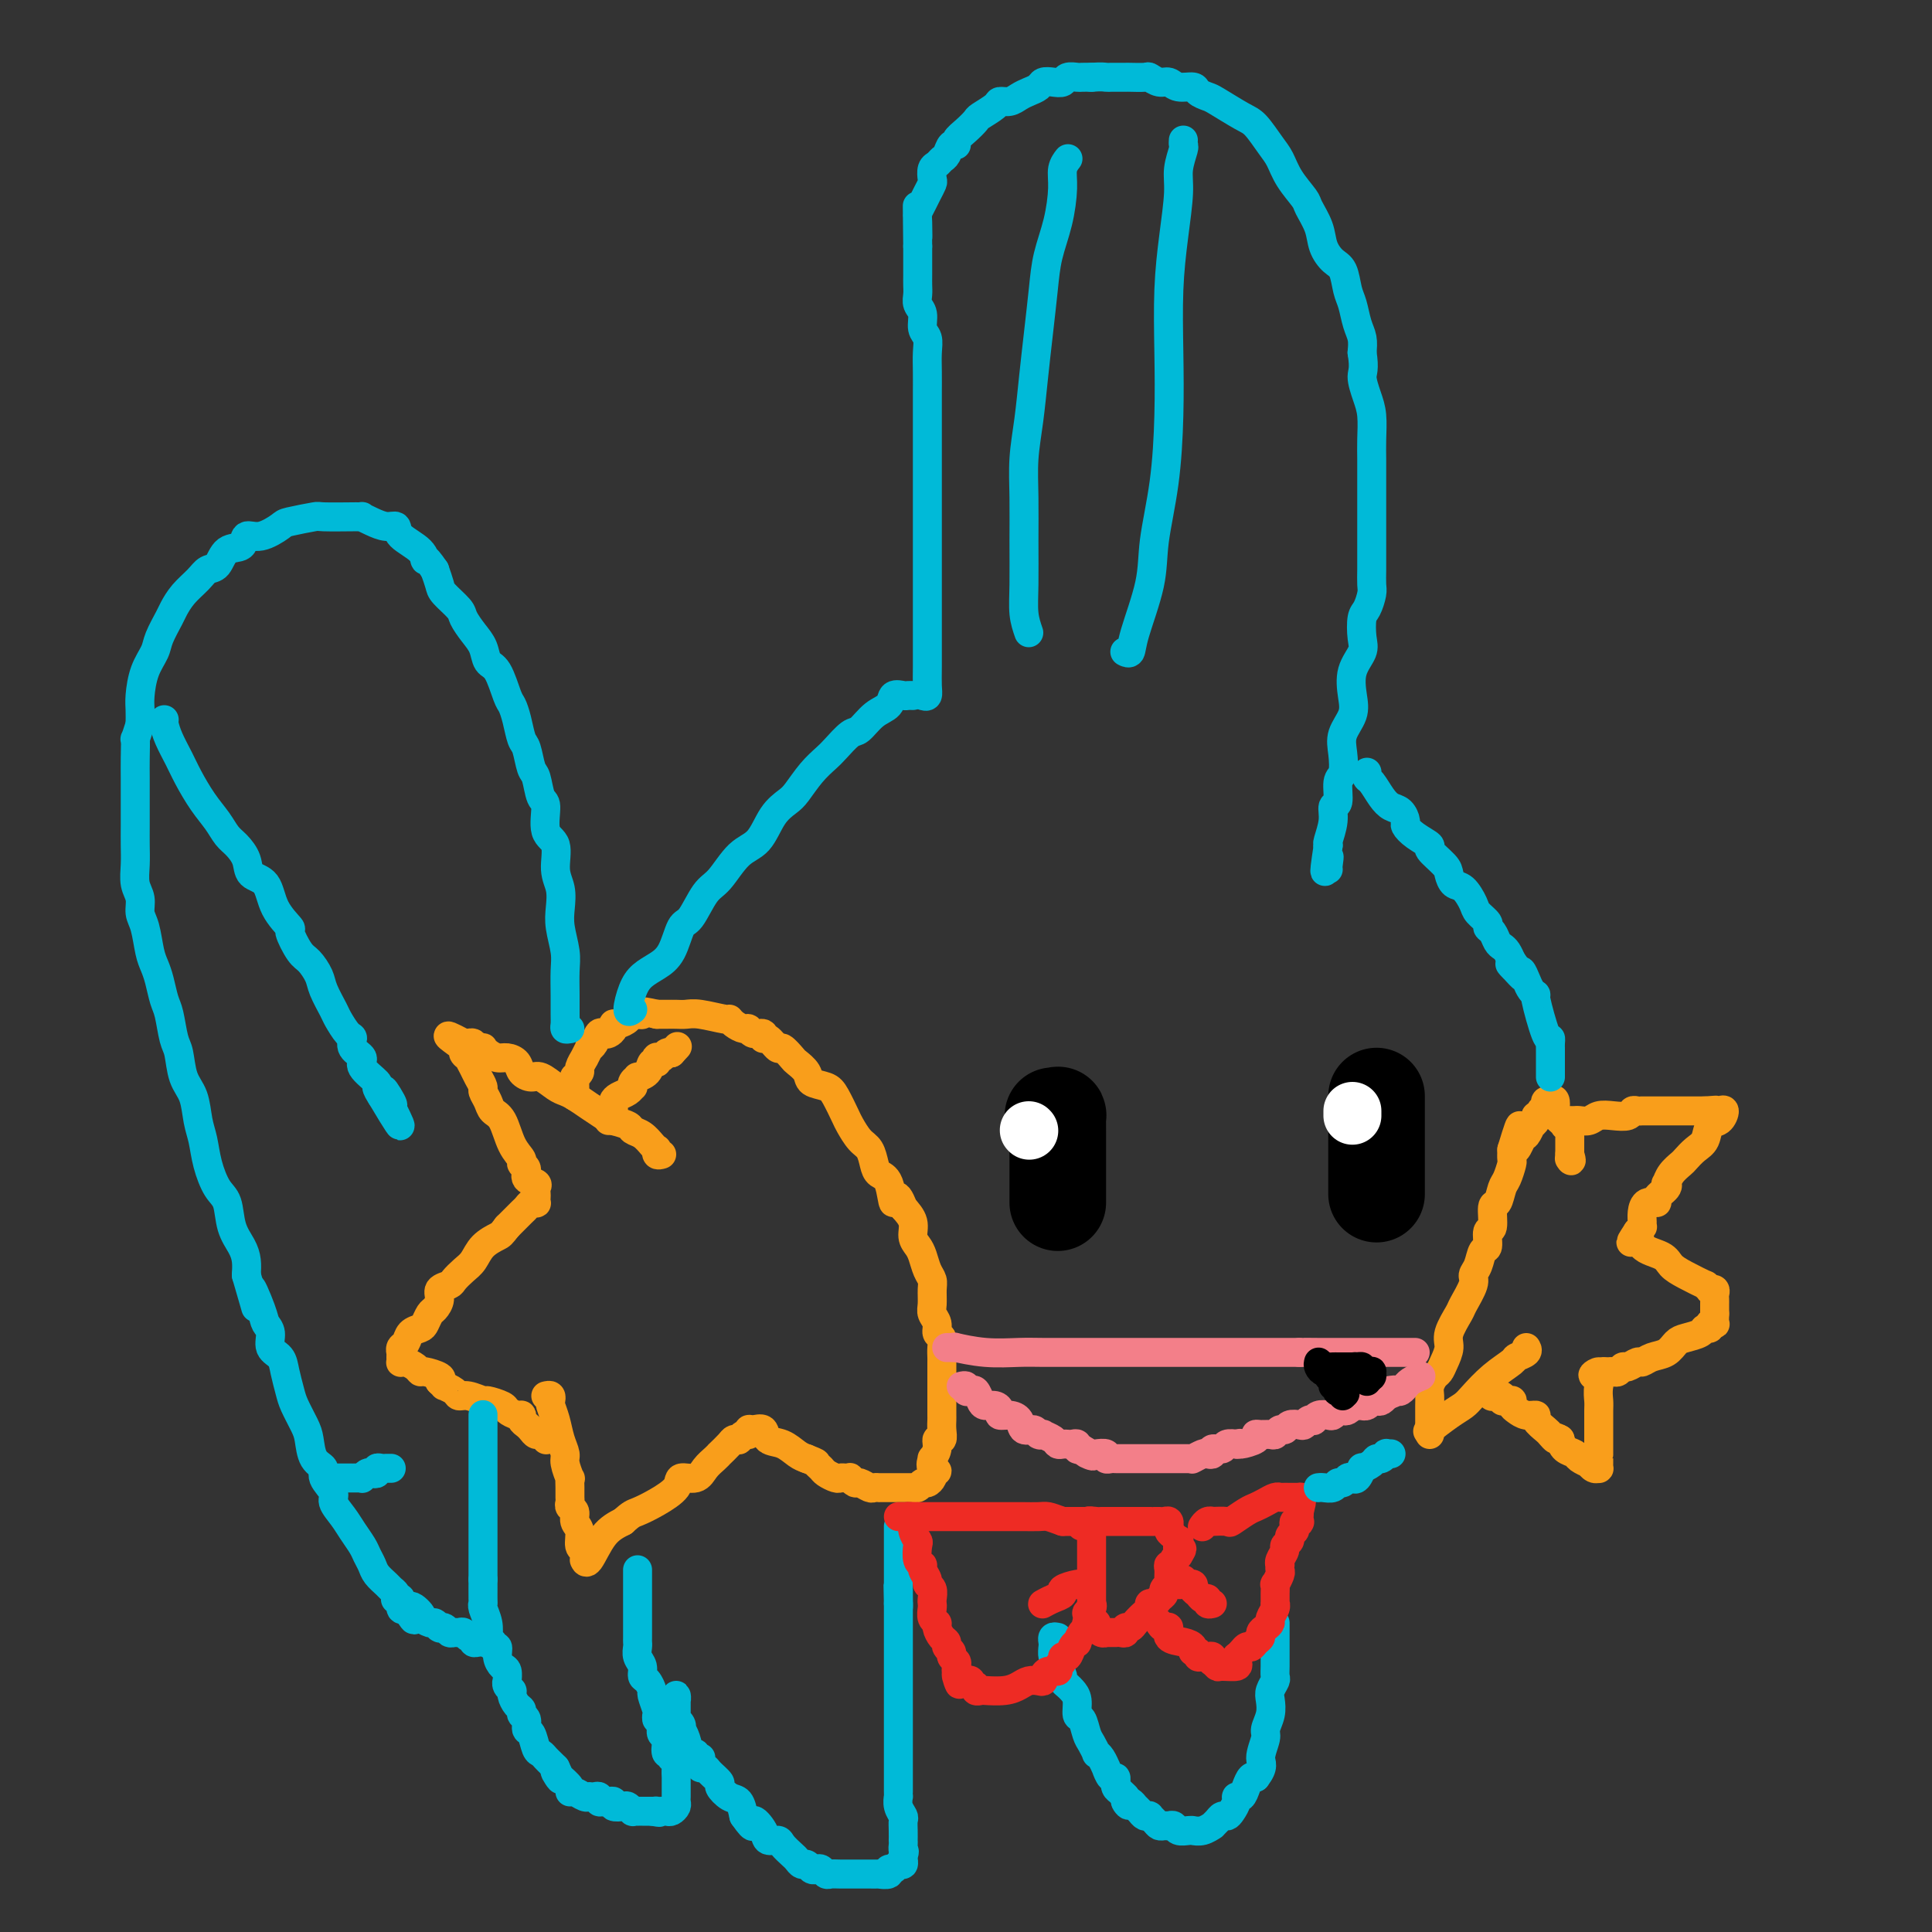 <svg viewBox='0 0 400 400' version='1.1' xmlns='http://www.w3.org/2000/svg' xmlns:xlink='http://www.w3.org/1999/xlink'><rect x="0" y="0" width="400" height="400" fill="#333333" stroke="none"/><g fill='none' stroke='#F99E1B' stroke-width='6' stroke-linecap='round' stroke-linejoin='round'><path d='M137,239c-0.418,0.117 -0.836,0.235 -1,0c-0.164,-0.235 -0.076,-0.822 0,-1c0.076,-0.178 0.138,0.055 0,0c-0.138,-0.055 -0.478,-0.396 -1,-1c-0.522,-0.604 -1.227,-1.470 -2,-2c-0.773,-0.530 -1.613,-0.722 -2,-1c-0.387,-0.278 -0.320,-0.641 -1,-1c-0.680,-0.359 -2.108,-0.712 -3,-1c-0.892,-0.288 -1.249,-0.510 -2,-1c-0.751,-0.490 -1.896,-1.249 -3,-2c-1.104,-0.751 -2.168,-1.493 -3,-2c-0.832,-0.507 -1.431,-0.779 -2,-1c-0.569,-0.221 -1.107,-0.391 -2,-1c-0.893,-0.609 -2.140,-1.656 -3,-2c-0.860,-0.344 -1.332,0.014 -2,0c-0.668,-0.014 -1.530,-0.399 -2,-1c-0.470,-0.601 -0.547,-1.419 -1,-2c-0.453,-0.581 -1.284,-0.927 -2,-1c-0.716,-0.073 -1.319,0.125 -2,0c-0.681,-0.125 -1.439,-0.573 -2,-1c-0.561,-0.427 -0.924,-0.832 -1,-1c-0.076,-0.168 0.134,-0.097 0,0c-0.134,0.097 -0.613,0.222 -1,0c-0.387,-0.222 -0.681,-0.791 -1,-1c-0.319,-0.209 -0.663,-0.060 -1,0c-0.337,0.060 -0.669,0.030 -1,0'/><path d='M96,216c-6.326,-3.374 -1.639,-0.310 0,1c1.639,1.310 0.232,0.864 0,1c-0.232,0.136 0.712,0.852 1,1c0.288,0.148 -0.081,-0.274 0,0c0.081,0.274 0.613,1.242 1,2c0.387,0.758 0.628,1.306 1,2c0.372,0.694 0.876,1.534 1,2c0.124,0.466 -0.133,0.558 0,1c0.133,0.442 0.656,1.235 1,2c0.344,0.765 0.508,1.500 1,2c0.492,0.500 1.313,0.763 2,2c0.687,1.237 1.240,3.449 2,5c0.760,1.551 1.728,2.443 2,3c0.272,0.557 -0.151,0.779 0,1c0.151,0.221 0.878,0.440 1,1c0.122,0.560 -0.359,1.459 0,2c0.359,0.541 1.560,0.723 2,1c0.440,0.277 0.119,0.649 0,1c-0.119,0.351 -0.035,0.682 0,1c0.035,0.318 0.020,0.624 0,1c-0.020,0.376 -0.046,0.821 0,1c0.046,0.179 0.163,0.093 0,0c-0.163,-0.093 -0.607,-0.193 -1,0c-0.393,0.193 -0.734,0.681 -1,1c-0.266,0.319 -0.456,0.471 -1,1c-0.544,0.529 -1.441,1.437 -2,2c-0.559,0.563 -0.779,0.782 -1,1'/><path d='M105,254c-1.225,1.611 -1.288,1.640 -2,2c-0.712,0.360 -2.073,1.052 -3,2c-0.927,0.948 -1.419,2.151 -2,3c-0.581,0.849 -1.251,1.343 -2,2c-0.749,0.657 -1.577,1.475 -2,2c-0.423,0.525 -0.442,0.755 -1,1c-0.558,0.245 -1.655,0.503 -2,1c-0.345,0.497 0.063,1.233 0,2c-0.063,0.767 -0.598,1.567 -1,2c-0.402,0.433 -0.671,0.501 -1,1c-0.329,0.499 -0.719,1.429 -1,2c-0.281,0.571 -0.454,0.784 -1,1c-0.546,0.216 -1.467,0.435 -2,1c-0.533,0.565 -0.679,1.475 -1,2c-0.321,0.525 -0.818,0.666 -1,1c-0.182,0.334 -0.049,0.860 0,1c0.049,0.140 0.015,-0.107 0,0c-0.015,0.107 -0.012,0.567 0,1c0.012,0.433 0.031,0.838 0,1c-0.031,0.162 -0.113,0.081 0,0c0.113,-0.081 0.420,-0.162 1,0c0.580,0.162 1.435,0.568 2,1c0.565,0.432 0.842,0.889 1,1c0.158,0.111 0.196,-0.124 1,0c0.804,0.124 2.372,0.607 3,1c0.628,0.393 0.314,0.697 0,1'/><path d='M91,286c1.354,1.266 0.738,0.932 1,1c0.262,0.068 1.402,0.539 2,1c0.598,0.461 0.654,0.911 1,1c0.346,0.089 0.981,-0.184 2,0c1.019,0.184 2.423,0.824 3,1c0.577,0.176 0.327,-0.111 1,0c0.673,0.111 2.271,0.621 3,1c0.729,0.379 0.591,0.626 1,1c0.409,0.374 1.366,0.873 2,1c0.634,0.127 0.943,-0.120 1,0c0.057,0.120 -0.140,0.605 0,1c0.140,0.395 0.616,0.698 1,1c0.384,0.302 0.677,0.603 1,1c0.323,0.397 0.675,0.891 1,1c0.325,0.109 0.623,-0.167 1,0c0.377,0.167 0.832,0.776 1,1c0.168,0.224 0.048,0.064 0,0c-0.048,-0.064 -0.024,-0.032 0,0'/><path d='M113,289c0.416,-0.100 0.832,-0.200 1,0c0.168,0.200 0.087,0.701 0,1c-0.087,0.299 -0.182,0.396 0,1c0.182,0.604 0.641,1.715 1,3c0.359,1.285 0.618,2.745 1,4c0.382,1.255 0.887,2.303 1,3c0.113,0.697 -0.166,1.041 0,2c0.166,0.959 0.777,2.533 1,3c0.223,0.467 0.059,-0.173 0,0c-0.059,0.173 -0.012,1.159 0,2c0.012,0.841 -0.012,1.538 0,2c0.012,0.462 0.060,0.689 0,1c-0.060,0.311 -0.227,0.707 0,1c0.227,0.293 0.849,0.484 1,1c0.151,0.516 -0.170,1.356 0,2c0.170,0.644 0.830,1.091 1,2c0.170,0.909 -0.151,2.281 0,3c0.151,0.719 0.774,0.785 1,1c0.226,0.215 0.055,0.577 0,1c-0.055,0.423 0.007,0.906 0,1c-0.007,0.094 -0.084,-0.202 0,0c0.084,0.202 0.330,0.900 1,0c0.670,-0.900 1.763,-3.400 3,-5c1.237,-1.600 2.619,-2.300 4,-3'/><path d='M129,315c1.738,-1.609 2.083,-1.631 3,-2c0.917,-0.369 2.405,-1.086 4,-2c1.595,-0.914 3.295,-2.027 4,-3c0.705,-0.973 0.414,-1.806 1,-2c0.586,-0.194 2.050,0.251 3,0c0.950,-0.251 1.386,-1.198 2,-2c0.614,-0.802 1.407,-1.458 2,-2c0.593,-0.542 0.986,-0.969 1,-1c0.014,-0.031 -0.351,0.332 0,0c0.351,-0.332 1.417,-1.361 2,-2c0.583,-0.639 0.682,-0.888 1,-1c0.318,-0.112 0.855,-0.086 1,0c0.145,0.086 -0.103,0.234 0,0c0.103,-0.234 0.557,-0.849 1,-1c0.443,-0.151 0.877,0.163 1,0c0.123,-0.163 -0.063,-0.802 0,-1c0.063,-0.198 0.377,0.045 1,0c0.623,-0.045 1.557,-0.377 2,0c0.443,0.377 0.397,1.462 1,2c0.603,0.538 1.855,0.530 3,1c1.145,0.470 2.184,1.420 3,2c0.816,0.580 1.408,0.790 2,1'/><path d='M167,302c2.412,0.951 1.942,0.829 2,1c0.058,0.171 0.645,0.634 1,1c0.355,0.366 0.477,0.634 1,1c0.523,0.366 1.446,0.829 2,1c0.554,0.171 0.740,0.050 1,0c0.260,-0.050 0.593,-0.028 1,0c0.407,0.028 0.886,0.064 1,0c0.114,-0.064 -0.139,-0.227 0,0c0.139,0.227 0.668,0.846 1,1c0.332,0.154 0.466,-0.155 1,0c0.534,0.155 1.466,0.774 2,1c0.534,0.226 0.668,0.061 1,0c0.332,-0.061 0.863,-0.016 1,0c0.137,0.016 -0.118,0.004 0,0c0.118,-0.004 0.609,-0.001 1,0c0.391,0.001 0.682,0.000 1,0c0.318,-0.000 0.664,-0.000 1,0c0.336,0.000 0.664,-0.000 1,0c0.336,0.000 0.682,0.001 1,0c0.318,-0.001 0.610,-0.004 1,0c0.390,0.004 0.878,0.016 1,0c0.122,-0.016 -0.121,-0.060 0,0c0.121,0.060 0.607,0.223 1,0c0.393,-0.223 0.693,-0.833 1,-1c0.307,-0.167 0.621,0.109 1,0c0.379,-0.109 0.823,-0.603 1,-1c0.177,-0.397 0.089,-0.699 0,-1'/><path d='M193,305c2.006,-0.563 0.523,-0.470 0,-1c-0.523,-0.530 -0.084,-1.681 0,-2c0.084,-0.319 -0.188,0.196 0,0c0.188,-0.196 0.835,-1.103 1,-2c0.165,-0.897 -0.152,-1.783 0,-2c0.152,-0.217 0.773,0.237 1,0c0.227,-0.237 0.061,-1.163 0,-2c-0.061,-0.837 -0.016,-1.584 0,-2c0.016,-0.416 0.004,-0.499 0,-1c-0.004,-0.501 -0.001,-1.418 0,-2c0.001,-0.582 0.000,-0.828 0,-1c-0.000,-0.172 -0.000,-0.269 0,-1c0.000,-0.731 -0.000,-2.096 0,-3c0.000,-0.904 0.001,-1.345 0,-2c-0.001,-0.655 -0.004,-1.523 0,-2c0.004,-0.477 0.016,-0.565 0,-1c-0.016,-0.435 -0.061,-1.219 0,-2c0.061,-0.781 0.227,-1.559 0,-2c-0.227,-0.441 -0.846,-0.544 -1,-1c-0.154,-0.456 0.156,-1.263 0,-2c-0.156,-0.737 -0.777,-1.404 -1,-2c-0.223,-0.596 -0.049,-1.122 0,-2c0.049,-0.878 -0.028,-2.108 0,-3c0.028,-0.892 0.161,-1.445 0,-2c-0.161,-0.555 -0.616,-1.110 -1,-2c-0.384,-0.890 -0.697,-2.114 -1,-3c-0.303,-0.886 -0.597,-1.433 -1,-2c-0.403,-0.567 -0.916,-1.153 -1,-2c-0.084,-0.847 0.262,-1.956 0,-3c-0.262,-1.044 -1.131,-2.022 -2,-3'/><path d='M187,250c-1.659,-4.497 -1.806,-1.239 -2,-1c-0.194,0.239 -0.436,-2.539 -1,-4c-0.564,-1.461 -1.450,-1.603 -2,-2c-0.550,-0.397 -0.762,-1.049 -1,-2c-0.238,-0.951 -0.501,-2.201 -1,-3c-0.499,-0.799 -1.235,-1.145 -2,-2c-0.765,-0.855 -1.561,-2.217 -2,-3c-0.439,-0.783 -0.522,-0.986 -1,-2c-0.478,-1.014 -1.350,-2.839 -2,-4c-0.650,-1.161 -1.076,-1.658 -2,-2c-0.924,-0.342 -2.346,-0.531 -3,-1c-0.654,-0.469 -0.542,-1.220 -1,-2c-0.458,-0.780 -1.488,-1.590 -2,-2c-0.512,-0.410 -0.506,-0.420 -1,-1c-0.494,-0.580 -1.490,-1.729 -2,-2c-0.510,-0.271 -0.536,0.335 -1,0c-0.464,-0.335 -1.367,-1.610 -2,-2c-0.633,-0.390 -0.995,0.107 -1,0c-0.005,-0.107 0.346,-0.816 0,-1c-0.346,-0.184 -1.389,0.157 -2,0c-0.611,-0.157 -0.790,-0.812 -1,-1c-0.210,-0.188 -0.451,0.089 -1,0c-0.549,-0.089 -1.407,-0.546 -2,-1c-0.593,-0.454 -0.921,-0.906 -1,-1c-0.079,-0.094 0.092,0.171 -1,0c-1.092,-0.171 -3.447,-0.778 -5,-1c-1.553,-0.222 -2.303,-0.060 -3,0c-0.697,0.060 -1.342,0.016 -2,0c-0.658,-0.016 -1.331,-0.005 -2,0c-0.669,0.005 -1.335,0.002 -2,0'/><path d='M136,210c-4.589,-1.071 -3.062,-0.249 -3,0c0.062,0.249 -1.342,-0.074 -2,0c-0.658,0.074 -0.572,0.545 -1,1c-0.428,0.455 -1.372,0.893 -2,1c-0.628,0.107 -0.942,-0.117 -1,0c-0.058,0.117 0.139,0.574 0,1c-0.139,0.426 -0.616,0.823 -1,1c-0.384,0.177 -0.676,0.136 -1,0c-0.324,-0.136 -0.679,-0.368 -1,0c-0.321,0.368 -0.607,1.337 -1,2c-0.393,0.663 -0.894,1.022 -1,1c-0.106,-0.022 0.183,-0.424 0,0c-0.183,0.424 -0.837,1.673 -1,2c-0.163,0.327 0.167,-0.267 0,0c-0.167,0.267 -0.829,1.395 -1,2c-0.171,0.605 0.150,0.688 0,1c-0.150,0.312 -0.772,0.853 -1,1c-0.228,0.147 -0.061,-0.102 0,0c0.061,0.102 0.016,0.553 0,1c-0.016,0.447 -0.004,0.890 0,1c0.004,0.110 0.001,-0.114 0,0c-0.001,0.114 -0.000,0.567 0,1c0.000,0.433 0.000,0.847 0,1c-0.000,0.153 -0.000,0.044 0,0c0.000,-0.044 0.000,-0.022 0,0'/><path d='M126,232c0.423,-0.024 0.845,-0.048 1,0c0.155,0.048 0.041,0.168 0,0c-0.041,-0.168 -0.009,-0.622 0,-1c0.009,-0.378 -0.005,-0.678 0,-1c0.005,-0.322 0.029,-0.665 0,-1c-0.029,-0.335 -0.113,-0.664 0,-1c0.113,-0.336 0.421,-0.681 1,-1c0.579,-0.319 1.427,-0.611 2,-1c0.573,-0.389 0.870,-0.874 1,-1c0.130,-0.126 0.094,0.108 0,0c-0.094,-0.108 -0.247,-0.559 0,-1c0.247,-0.441 0.893,-0.874 1,-1c0.107,-0.126 -0.325,0.053 0,0c0.325,-0.053 1.407,-0.340 2,-1c0.593,-0.660 0.698,-1.692 1,-2c0.302,-0.308 0.802,0.110 1,0c0.198,-0.110 0.095,-0.748 0,-1c-0.095,-0.252 -0.180,-0.119 0,0c0.180,0.119 0.625,0.224 1,0c0.375,-0.224 0.678,-0.778 1,-1c0.322,-0.222 0.661,-0.111 1,0'/><path d='M139,218c2.167,-2.333 1.083,-1.167 0,0'/><path d='M296,297c0.000,-0.357 0.000,-0.715 0,-1c-0.000,-0.285 -0.001,-0.499 0,-1c0.001,-0.501 0.003,-1.290 0,-2c-0.003,-0.710 -0.012,-1.341 0,-2c0.012,-0.659 0.044,-1.344 0,-2c-0.044,-0.656 -0.165,-1.281 0,-2c0.165,-0.719 0.617,-1.531 1,-2c0.383,-0.469 0.698,-0.595 1,-1c0.302,-0.405 0.590,-1.089 1,-2c0.410,-0.911 0.941,-2.047 1,-3c0.059,-0.953 -0.353,-1.722 0,-3c0.353,-1.278 1.471,-3.065 2,-4c0.529,-0.935 0.470,-1.018 1,-2c0.530,-0.982 1.649,-2.863 2,-4c0.351,-1.137 -0.065,-1.532 0,-2c0.065,-0.468 0.610,-1.011 1,-2c0.390,-0.989 0.626,-2.423 1,-3c0.374,-0.577 0.888,-0.295 1,-1c0.112,-0.705 -0.177,-2.395 0,-3c0.177,-0.605 0.821,-0.125 1,-1c0.179,-0.875 -0.106,-3.107 0,-4c0.106,-0.893 0.603,-0.448 1,-1c0.397,-0.552 0.695,-2.101 1,-3c0.305,-0.899 0.618,-1.148 1,-2c0.382,-0.852 0.834,-2.306 1,-3c0.166,-0.694 0.048,-0.627 0,-1c-0.048,-0.373 -0.024,-1.187 0,-2'/><path d='M313,238c2.807,-9.300 1.325,-3.052 1,-1c-0.325,2.052 0.505,-0.094 1,-1c0.495,-0.906 0.653,-0.572 1,-1c0.347,-0.428 0.882,-1.616 1,-2c0.118,-0.384 -0.180,0.038 0,0c0.180,-0.038 0.837,-0.535 1,-1c0.163,-0.465 -0.167,-0.899 0,-1c0.167,-0.101 0.833,0.131 1,0c0.167,-0.131 -0.165,-0.623 0,-1c0.165,-0.377 0.828,-0.637 1,-1c0.172,-0.363 -0.146,-0.828 0,-1c0.146,-0.172 0.756,-0.049 1,0c0.244,0.049 0.122,0.025 0,0'/><path d='M321,228c1.421,-1.199 0.973,0.802 1,2c0.027,1.198 0.529,1.592 1,2c0.471,0.408 0.911,0.830 1,1c0.089,0.170 -0.172,0.088 0,0c0.172,-0.088 0.778,-0.182 1,0c0.222,0.182 0.059,0.640 0,1c-0.059,0.360 -0.016,0.621 0,1c0.016,0.379 0.004,0.875 0,1c-0.004,0.125 -0.001,-0.121 0,0c0.001,0.121 0.000,0.610 0,1c-0.000,0.390 -0.000,0.683 0,1c0.000,0.317 0.000,0.659 0,1'/><path d='M325,239c0.622,1.933 0.178,1.267 0,1c-0.178,-0.267 -0.089,-0.133 0,0'/><path d='M325,232c0.359,0.008 0.717,0.016 1,0c0.283,-0.016 0.489,-0.056 1,0c0.511,0.056 1.327,0.207 2,0c0.673,-0.207 1.202,-0.774 2,-1c0.798,-0.226 1.864,-0.113 3,0c1.136,0.113 2.341,0.226 3,0c0.659,-0.226 0.772,-0.793 1,-1c0.228,-0.207 0.570,-0.056 1,0c0.430,0.056 0.946,0.015 1,0c0.054,-0.015 -0.354,-0.004 0,0c0.354,0.004 1.471,0.001 2,0c0.529,-0.001 0.470,-0.000 1,0c0.530,0.000 1.647,0.000 2,0c0.353,-0.000 -0.059,-0.000 0,0c0.059,0.000 0.590,0.000 1,0c0.410,-0.000 0.700,-0.000 1,0c0.300,0.000 0.609,0.000 1,0c0.391,-0.000 0.864,-0.000 1,0c0.136,0.000 -0.067,0.000 0,0c0.067,-0.000 0.403,-0.000 1,0c0.597,0.000 1.456,0.000 2,0c0.544,-0.000 0.772,-0.000 1,0'/><path d='M353,230c4.344,-0.309 1.205,-0.082 0,0c-1.205,0.082 -0.476,0.020 0,0c0.476,-0.020 0.700,0.002 1,0c0.300,-0.002 0.676,-0.028 1,0c0.324,0.028 0.596,0.108 1,0c0.404,-0.108 0.940,-0.405 1,0c0.060,0.405 -0.355,1.513 -1,2c-0.645,0.487 -1.520,0.353 -2,1c-0.480,0.647 -0.566,2.074 -1,3c-0.434,0.926 -1.216,1.352 -2,2c-0.784,0.648 -1.570,1.518 -2,2c-0.430,0.482 -0.505,0.576 -1,1c-0.495,0.424 -1.408,1.178 -2,2c-0.592,0.822 -0.861,1.713 -1,2c-0.139,0.287 -0.149,-0.030 0,0c0.149,0.030 0.457,0.406 0,1c-0.457,0.594 -1.677,1.405 -2,2c-0.323,0.595 0.253,0.972 0,1c-0.253,0.028 -1.335,-0.295 -2,0c-0.665,0.295 -0.913,1.206 -1,2c-0.087,0.794 -0.013,1.471 0,2c0.013,0.529 -0.035,0.912 0,1c0.035,0.088 0.153,-0.118 0,0c-0.153,0.118 -0.576,0.559 -1,1'/><path d='M339,255c-2.632,3.998 -0.712,1.493 0,1c0.712,-0.493 0.217,1.024 1,2c0.783,0.976 2.846,1.409 4,2c1.154,0.591 1.399,1.339 2,2c0.601,0.661 1.557,1.235 3,2c1.443,0.765 3.371,1.721 4,2c0.629,0.279 -0.042,-0.118 0,0c0.042,0.118 0.796,0.753 1,1c0.204,0.247 -0.141,0.108 0,0c0.141,-0.108 0.770,-0.184 1,0c0.230,0.184 0.062,0.627 0,1c-0.062,0.373 -0.017,0.677 0,1c0.017,0.323 0.004,0.664 0,1c-0.004,0.336 -0.001,0.667 0,1c0.001,0.333 0.001,0.666 0,1'/><path d='M355,272c-0.017,1.067 -0.061,1.735 0,2c0.061,0.265 0.225,0.126 0,0c-0.225,-0.126 -0.841,-0.241 -1,0c-0.159,0.241 0.137,0.837 0,1c-0.137,0.163 -0.707,-0.107 -1,0c-0.293,0.107 -0.308,0.592 -1,1c-0.692,0.408 -2.059,0.740 -3,1c-0.941,0.260 -1.455,0.447 -2,1c-0.545,0.553 -1.119,1.473 -2,2c-0.881,0.527 -2.067,0.662 -3,1c-0.933,0.338 -1.612,0.879 -2,1c-0.388,0.121 -0.485,-0.178 -1,0c-0.515,0.178 -1.447,0.832 -2,1c-0.553,0.168 -0.725,-0.151 -1,0c-0.275,0.151 -0.651,0.772 -1,1c-0.349,0.228 -0.671,0.061 -1,0c-0.329,-0.061 -0.665,-0.018 -1,0c-0.335,0.018 -0.667,0.009 -1,0'/><path d='M332,284c-3.785,1.717 -1.746,0.009 -1,0c0.746,-0.009 0.200,1.680 0,3c-0.200,1.320 -0.054,2.270 0,3c0.054,0.730 0.014,1.239 0,2c-0.014,0.761 -0.004,1.773 0,3c0.004,1.227 0.001,2.668 0,3c-0.001,0.332 -0.000,-0.444 0,0c0.000,0.444 -0.000,2.109 0,3c0.000,0.891 0.001,1.009 0,1c-0.001,-0.009 -0.003,-0.145 0,0c0.003,0.145 0.011,0.571 0,1c-0.011,0.429 -0.039,0.862 0,1c0.039,0.138 0.147,-0.018 0,0c-0.147,0.018 -0.549,0.212 -1,0c-0.451,-0.212 -0.951,-0.830 -1,-1c-0.049,-0.170 0.351,0.106 0,0c-0.351,-0.106 -1.455,-0.595 -2,-1c-0.545,-0.405 -0.531,-0.724 -1,-1c-0.469,-0.276 -1.420,-0.507 -2,-1c-0.580,-0.493 -0.790,-1.246 -1,-2'/><path d='M323,298c-1.410,-0.876 -0.937,-0.067 -1,0c-0.063,0.067 -0.664,-0.608 -1,-1c-0.336,-0.392 -0.408,-0.500 -1,-1c-0.592,-0.500 -1.703,-1.391 -2,-2c-0.297,-0.609 0.222,-0.938 0,-1c-0.222,-0.062 -1.183,0.141 -2,0c-0.817,-0.141 -1.489,-0.627 -2,-1c-0.511,-0.373 -0.859,-0.635 -1,-1c-0.141,-0.365 -0.074,-0.834 0,-1c0.074,-0.166 0.156,-0.031 0,0c-0.156,0.031 -0.548,-0.043 -1,0c-0.452,0.043 -0.962,0.204 -1,0c-0.038,-0.204 0.396,-0.773 0,-1c-0.396,-0.227 -1.622,-0.112 -2,0c-0.378,0.112 0.090,0.223 0,0c-0.090,-0.223 -0.740,-0.778 -1,-1c-0.260,-0.222 -0.130,-0.111 0,0'/><path d='M296,296c-0.372,0.288 -0.744,0.576 0,0c0.744,-0.576 2.602,-2.018 4,-3c1.398,-0.982 2.334,-1.506 3,-2c0.666,-0.494 1.062,-0.958 2,-2c0.938,-1.042 2.419,-2.661 4,-4c1.581,-1.339 3.261,-2.397 4,-3c0.739,-0.603 0.538,-0.749 1,-1c0.462,-0.251 1.586,-0.606 2,-1c0.414,-0.394 0.118,-0.827 0,-1c-0.118,-0.173 -0.059,-0.087 0,0'/></g>
<g fill='none' stroke='#00BAD8' stroke-width='6' stroke-linecap='round' stroke-linejoin='round'><path d='M100,293c0.000,-0.095 0.000,-0.190 0,0c0.000,0.190 0.000,0.666 0,1c0.000,0.334 0.000,0.527 0,1c0.000,0.473 0.000,1.225 0,2c0.000,0.775 0.000,1.573 0,2c0.000,0.427 0.000,0.481 0,1c0.000,0.519 0.000,1.501 0,2c0.000,0.499 0.000,0.514 0,1c0.000,0.486 0.000,1.443 0,2c0.000,0.557 0.000,0.715 0,1c0.000,0.285 0.000,0.696 0,1c0.000,0.304 0.000,0.500 0,1c0.000,0.500 0.000,1.302 0,2c-0.000,0.698 0.000,1.292 0,2c0.000,0.708 0.000,1.532 0,2c0.000,0.468 -0.000,0.581 0,1c0.000,0.419 0.000,1.144 0,2c0.000,0.856 -0.000,1.841 0,2c0.000,0.159 0.000,-0.510 0,0c0.000,0.510 -0.000,2.197 0,3c0.000,0.803 0.000,0.720 0,1c0.000,0.280 -0.000,0.921 0,1c0.000,0.079 0.000,-0.406 0,0c-0.000,0.406 0.000,1.703 0,3'/><path d='M100,327c0.001,5.319 0.004,1.616 0,1c-0.004,-0.616 -0.015,1.856 0,3c0.015,1.144 0.055,0.962 0,1c-0.055,0.038 -0.207,0.296 0,1c0.207,0.704 0.772,1.853 1,3c0.228,1.147 0.118,2.292 0,3c-0.118,0.708 -0.242,0.980 0,1c0.242,0.020 0.852,-0.212 1,0c0.148,0.212 -0.167,0.867 0,1c0.167,0.133 0.815,-0.258 1,0c0.185,0.258 -0.094,1.165 0,2c0.094,0.835 0.560,1.600 1,2c0.440,0.400 0.854,0.436 1,1c0.146,0.564 0.024,1.656 0,2c-0.024,0.344 0.049,-0.059 0,0c-0.049,0.059 -0.219,0.579 0,1c0.219,0.421 0.828,0.743 1,1c0.172,0.257 -0.094,0.449 0,1c0.094,0.551 0.546,1.461 1,2c0.454,0.539 0.909,0.706 1,1c0.091,0.294 -0.183,0.716 0,1c0.183,0.284 0.823,0.429 1,1c0.177,0.571 -0.107,1.568 0,2c0.107,0.432 0.606,0.301 1,1c0.394,0.699 0.683,2.229 1,3c0.317,0.771 0.662,0.784 1,1c0.338,0.216 0.668,0.635 1,1c0.332,0.365 0.666,0.676 1,1c0.334,0.324 0.667,0.662 1,1'/><path d='M115,366c2.107,4.345 0.376,1.707 0,1c-0.376,-0.707 0.603,0.519 1,1c0.397,0.481 0.214,0.219 0,0c-0.214,-0.219 -0.457,-0.395 0,0c0.457,0.395 1.615,1.360 2,2c0.385,0.640 -0.003,0.956 0,1c0.003,0.044 0.396,-0.184 1,0c0.604,0.184 1.420,0.780 2,1c0.580,0.220 0.925,0.063 1,0c0.075,-0.063 -0.120,-0.031 0,0c0.120,0.031 0.557,0.061 1,0c0.443,-0.061 0.894,-0.214 1,0c0.106,0.214 -0.131,0.793 0,1c0.131,0.207 0.630,0.042 1,0c0.370,-0.042 0.609,0.040 1,0c0.391,-0.040 0.932,-0.203 1,0c0.068,0.203 -0.337,0.772 0,1c0.337,0.228 1.415,0.114 2,0c0.585,-0.114 0.678,-0.227 1,0c0.322,0.227 0.874,0.793 1,1c0.126,0.207 -0.173,0.056 0,0c0.173,-0.056 0.820,-0.015 1,0c0.180,0.015 -0.106,0.004 0,0c0.106,-0.004 0.606,-0.001 1,0c0.394,0.001 0.684,0.000 1,0c0.316,-0.000 0.658,-0.000 1,0'/><path d='M135,375c2.405,0.464 1.418,0.125 1,0c-0.418,-0.125 -0.266,-0.037 0,0c0.266,0.037 0.646,0.021 1,0c0.354,-0.021 0.683,-0.048 1,0c0.317,0.048 0.621,0.170 1,0c0.379,-0.170 0.834,-0.633 1,-1c0.166,-0.367 0.045,-0.637 0,-1c-0.045,-0.363 -0.012,-0.818 0,-1c0.012,-0.182 0.003,-0.090 0,0c-0.003,0.090 -0.001,0.178 0,0c0.001,-0.178 0.000,-0.620 0,-1c-0.000,-0.380 -0.000,-0.696 0,-1c0.000,-0.304 0.001,-0.597 0,-1c-0.001,-0.403 -0.004,-0.916 0,-1c0.004,-0.084 0.016,0.260 0,0c-0.016,-0.260 -0.061,-1.126 0,-2c0.061,-0.874 0.226,-1.758 0,-2c-0.226,-0.242 -0.844,0.156 -1,0c-0.156,-0.156 0.151,-0.868 0,-1c-0.151,-0.132 -0.759,0.315 -1,0c-0.241,-0.315 -0.116,-1.394 0,-2c0.116,-0.606 0.224,-0.740 0,-1c-0.224,-0.260 -0.778,-0.646 -1,-1c-0.222,-0.354 -0.111,-0.677 0,-1'/><path d='M137,358c-0.686,-2.717 -0.901,-2.008 -1,-2c-0.099,0.008 -0.082,-0.684 0,-1c0.082,-0.316 0.228,-0.255 0,-1c-0.228,-0.745 -0.831,-2.297 -1,-3c-0.169,-0.703 0.094,-0.558 0,-1c-0.094,-0.442 -0.547,-1.470 -1,-2c-0.453,-0.530 -0.906,-0.562 -1,-1c-0.094,-0.438 0.171,-1.282 0,-2c-0.171,-0.718 -0.778,-1.311 -1,-2c-0.222,-0.689 -0.060,-1.474 0,-2c0.060,-0.526 0.016,-0.793 0,-1c-0.016,-0.207 -0.004,-0.356 0,-1c0.004,-0.644 0.001,-1.784 0,-2c-0.001,-0.216 -0.000,0.493 0,0c0.000,-0.493 0.000,-2.188 0,-3c-0.000,-0.812 -0.000,-0.741 0,-1c0.000,-0.259 0.000,-0.848 0,-1c-0.000,-0.152 -0.000,0.132 0,0c0.000,-0.132 0.000,-0.679 0,-1c-0.000,-0.321 -0.000,-0.414 0,-1c0.000,-0.586 0.000,-1.663 0,-2c-0.000,-0.337 -0.000,0.067 0,0c0.000,-0.067 0.000,-0.606 0,-1c-0.000,-0.394 -0.000,-0.645 0,-1c0.000,-0.355 0.000,-0.816 0,-1c-0.000,-0.184 -0.000,-0.092 0,0'/><path d='M139,352c0.423,0.137 0.845,0.274 1,0c0.155,-0.274 0.041,-0.961 0,-1c-0.041,-0.039 -0.011,0.568 0,1c0.011,0.432 0.002,0.689 0,1c-0.002,0.311 0.003,0.674 0,1c-0.003,0.326 -0.015,0.613 0,1c0.015,0.387 0.056,0.873 0,1c-0.056,0.127 -0.208,-0.105 0,0c0.208,0.105 0.776,0.547 1,1c0.224,0.453 0.102,0.915 0,1c-0.102,0.085 -0.186,-0.208 0,0c0.186,0.208 0.642,0.918 1,2c0.358,1.082 0.618,2.538 1,3c0.382,0.462 0.887,-0.070 1,0c0.113,0.070 -0.167,0.741 0,1c0.167,0.259 0.780,0.107 1,0c0.220,-0.107 0.046,-0.171 0,0c-0.046,0.171 0.034,0.575 0,1c-0.034,0.425 -0.182,0.872 0,1c0.182,0.128 0.696,-0.064 1,0c0.304,0.064 0.400,0.383 1,1c0.600,0.617 1.705,1.533 2,2c0.295,0.467 -0.220,0.486 0,1c0.220,0.514 1.175,1.523 2,2c0.825,0.477 1.522,0.422 2,1c0.478,0.578 0.739,1.789 1,3'/><path d='M154,376c2.660,3.851 1.811,1.479 2,1c0.189,-0.479 1.416,0.936 2,2c0.584,1.064 0.523,1.776 1,2c0.477,0.224 1.490,-0.041 2,0c0.510,0.041 0.518,0.388 1,1c0.482,0.612 1.439,1.488 2,2c0.561,0.512 0.728,0.659 1,1c0.272,0.341 0.650,0.875 1,1c0.350,0.125 0.671,-0.159 1,0c0.329,0.159 0.665,0.761 1,1c0.335,0.239 0.670,0.117 1,0c0.330,-0.117 0.655,-0.227 1,0c0.345,0.227 0.709,0.793 1,1c0.291,0.207 0.510,0.055 1,0c0.490,-0.055 1.250,-0.015 2,0c0.750,0.015 1.491,0.004 2,0c0.509,-0.004 0.785,-0.001 1,0c0.215,0.001 0.367,-0.000 1,0c0.633,0.000 1.747,0.001 2,0c0.253,-0.001 -0.353,-0.004 0,0c0.353,0.004 1.667,0.016 2,0c0.333,-0.016 -0.314,-0.061 0,0c0.314,0.061 1.591,0.228 2,0c0.409,-0.228 -0.048,-0.850 0,-1c0.048,-0.150 0.601,0.171 1,0c0.399,-0.171 0.643,-0.833 1,-1c0.357,-0.167 0.828,0.161 1,0c0.172,-0.161 0.046,-0.813 0,-1c-0.046,-0.187 -0.013,0.089 0,0c0.013,-0.089 0.007,-0.545 0,-1'/><path d='M187,384c0.464,-0.803 0.124,-0.809 0,-1c-0.124,-0.191 -0.034,-0.566 0,-1c0.034,-0.434 0.010,-0.928 0,-1c-0.010,-0.072 -0.006,0.276 0,0c0.006,-0.276 0.016,-1.178 0,-2c-0.016,-0.822 -0.057,-1.564 0,-2c0.057,-0.436 0.211,-0.565 0,-1c-0.211,-0.435 -0.789,-1.176 -1,-2c-0.211,-0.824 -0.057,-1.730 0,-2c0.057,-0.270 0.015,0.098 0,0c-0.015,-0.098 -0.004,-0.660 0,-1c0.004,-0.340 0.001,-0.459 0,-1c-0.001,-0.541 -0.000,-1.505 0,-2c0.000,-0.495 0.000,-0.520 0,-1c-0.000,-0.480 -0.000,-1.413 0,-2c0.000,-0.587 0.000,-0.828 0,-1c-0.000,-0.172 -0.000,-0.275 0,-1c0.000,-0.725 0.000,-2.071 0,-3c-0.000,-0.929 -0.000,-1.442 0,-2c0.000,-0.558 0.000,-1.159 0,-2c-0.000,-0.841 -0.000,-1.920 0,-3c0.000,-1.080 0.000,-2.162 0,-3c-0.000,-0.838 -0.000,-1.432 0,-2c0.000,-0.568 0.000,-1.110 0,-2c-0.000,-0.890 -0.000,-2.129 0,-3c0.000,-0.871 0.000,-1.374 0,-2c-0.000,-0.626 -0.000,-1.374 0,-2c0.000,-0.626 0.000,-1.130 0,-2c-0.000,-0.870 -0.000,-2.106 0,-3c0.000,-0.894 0.000,-1.447 0,-2'/><path d='M186,332c-0.155,-7.953 -0.041,-1.837 0,0c0.041,1.837 0.011,-0.607 0,-2c-0.011,-1.393 -0.003,-1.735 0,-2c0.003,-0.265 0.001,-0.453 0,-1c-0.001,-0.547 -0.000,-1.455 0,-2c0.000,-0.545 0.000,-0.728 0,-1c-0.000,-0.272 -0.000,-0.632 0,-1c0.000,-0.368 0.000,-0.743 0,-1c-0.000,-0.257 -0.000,-0.397 0,-1c0.000,-0.603 0.000,-1.668 0,-2c-0.000,-0.332 -0.000,0.068 0,0c0.000,-0.068 0.000,-0.606 0,-1c-0.000,-0.394 -0.000,-0.645 0,-1c0.000,-0.355 0.000,-0.816 0,-1c-0.000,-0.184 -0.000,-0.092 0,0'/><path d='M131,209c-0.494,0.374 -0.988,0.749 -1,0c-0.012,-0.749 0.458,-2.621 1,-4c0.542,-1.379 1.155,-2.263 2,-3c0.845,-0.737 1.920,-1.325 3,-2c1.080,-0.675 2.164,-1.438 3,-3c0.836,-1.562 1.423,-3.924 2,-5c0.577,-1.076 1.144,-0.866 2,-2c0.856,-1.134 2.000,-3.612 3,-5c1.000,-1.388 1.858,-1.685 3,-3c1.142,-1.315 2.570,-3.649 4,-5c1.430,-1.351 2.861,-1.719 4,-3c1.139,-1.281 1.986,-3.474 3,-5c1.014,-1.526 2.196,-2.385 3,-3c0.804,-0.615 1.231,-0.985 2,-2c0.769,-1.015 1.882,-2.676 3,-4c1.118,-1.324 2.241,-2.312 3,-3c0.759,-0.688 1.153,-1.076 2,-2c0.847,-0.924 2.148,-2.385 3,-3c0.852,-0.615 1.254,-0.385 2,-1c0.746,-0.615 1.835,-2.074 3,-3c1.165,-0.926 2.407,-1.320 3,-2c0.593,-0.680 0.537,-1.646 1,-2c0.463,-0.354 1.444,-0.095 2,0c0.556,0.095 0.688,0.026 1,0c0.312,-0.026 0.803,-0.007 1,0c0.197,0.007 0.098,0.004 0,0'/><path d='M191,144c0.423,0.145 0.845,0.289 1,0c0.155,-0.289 0.041,-1.012 0,-2c-0.041,-0.988 -0.011,-2.242 0,-4c0.011,-1.758 0.003,-4.019 0,-6c-0.003,-1.981 -0.001,-3.681 0,-5c0.001,-1.319 0.000,-2.256 0,-4c-0.000,-1.744 -0.000,-4.294 0,-6c0.000,-1.706 0.000,-2.569 0,-4c-0.000,-1.431 -0.000,-3.431 0,-5c0.000,-1.569 0.000,-2.705 0,-4c-0.000,-1.295 -0.000,-2.747 0,-4c0.000,-1.253 0.000,-2.307 0,-3c-0.000,-0.693 -0.000,-1.023 0,-2c0.000,-0.977 0.000,-2.599 0,-4c-0.000,-1.401 -0.000,-2.580 0,-4c0.000,-1.420 0.001,-3.080 0,-4c-0.001,-0.920 -0.004,-1.099 0,-2c0.004,-0.901 0.016,-2.524 0,-4c-0.016,-1.476 -0.061,-2.804 0,-4c0.061,-1.196 0.226,-2.260 0,-3c-0.226,-0.740 -0.845,-1.157 -1,-2c-0.155,-0.843 0.155,-2.113 0,-3c-0.155,-0.887 -0.774,-1.392 -1,-2c-0.226,-0.608 -0.061,-1.317 0,-2c0.061,-0.683 0.016,-1.338 0,-2c-0.016,-0.662 -0.004,-1.332 0,-2c0.004,-0.668 0.001,-1.334 0,-2c-0.001,-0.666 -0.000,-1.333 0,-2c0.000,-0.667 0.000,-1.333 0,-2'/><path d='M190,51c-0.158,-14.971 -0.054,-5.898 0,-3c0.054,2.898 0.057,-0.379 0,-2c-0.057,-1.621 -0.173,-1.585 0,-2c0.173,-0.415 0.634,-1.281 1,-2c0.366,-0.719 0.637,-1.292 1,-2c0.363,-0.708 0.818,-1.552 1,-2c0.182,-0.448 0.090,-0.500 0,-1c-0.090,-0.500 -0.179,-1.448 0,-2c0.179,-0.552 0.627,-0.708 1,-1c0.373,-0.292 0.673,-0.722 1,-1c0.327,-0.278 0.682,-0.406 1,-1c0.318,-0.594 0.600,-1.655 1,-2c0.400,-0.345 0.917,0.025 1,0c0.083,-0.025 -0.268,-0.444 0,-1c0.268,-0.556 1.156,-1.249 2,-2c0.844,-0.751 1.644,-1.559 2,-2c0.356,-0.441 0.270,-0.513 1,-1c0.730,-0.487 2.278,-1.387 3,-2c0.722,-0.613 0.617,-0.937 1,-1c0.383,-0.063 1.254,0.137 2,0c0.746,-0.137 1.368,-0.611 2,-1c0.632,-0.389 1.272,-0.692 2,-1c0.728,-0.308 1.542,-0.622 2,-1c0.458,-0.378 0.561,-0.819 1,-1c0.439,-0.181 1.216,-0.101 2,0c0.784,0.101 1.575,0.223 2,0c0.425,-0.223 0.485,-0.792 1,-1c0.515,-0.208 1.485,-0.056 2,0c0.515,0.056 0.576,0.016 1,0c0.424,-0.016 1.212,-0.008 2,0'/><path d='M226,16c2.174,-0.155 2.608,-0.042 3,0c0.392,0.042 0.743,0.011 1,0c0.257,-0.011 0.421,-0.004 1,0c0.579,0.004 1.572,0.005 2,0c0.428,-0.005 0.289,-0.017 1,0c0.711,0.017 2.272,0.061 3,0c0.728,-0.061 0.623,-0.227 1,0c0.377,0.227 1.238,0.848 2,1c0.762,0.152 1.426,-0.166 2,0c0.574,0.166 1.057,0.816 2,1c0.943,0.184 2.346,-0.098 3,0c0.654,0.098 0.558,0.577 1,1c0.442,0.423 1.420,0.792 2,1c0.580,0.208 0.760,0.256 2,1c1.240,0.744 3.538,2.182 5,3c1.462,0.818 2.087,1.014 3,2c0.913,0.986 2.113,2.762 3,4c0.887,1.238 1.460,1.937 2,3c0.540,1.063 1.047,2.490 2,4c0.953,1.510 2.352,3.105 3,4c0.648,0.895 0.544,1.091 1,2c0.456,0.909 1.470,2.530 2,4c0.530,1.470 0.576,2.790 1,4c0.424,1.210 1.227,2.309 2,3c0.773,0.691 1.517,0.975 2,2c0.483,1.025 0.704,2.791 1,4c0.296,1.209 0.667,1.860 1,3c0.333,1.140 0.628,2.768 1,4c0.372,1.232 0.821,2.066 1,3c0.179,0.934 0.090,1.967 0,3'/><path d='M282,73c0.574,3.567 0.010,3.983 0,5c-0.010,1.017 0.533,2.634 1,4c0.467,1.366 0.857,2.480 1,4c0.143,1.520 0.038,3.446 0,5c-0.038,1.554 -0.010,2.737 0,4c0.010,1.263 0.003,2.606 0,4c-0.003,1.394 -0.001,2.838 0,4c0.001,1.162 0.000,2.043 0,3c-0.000,0.957 -0.000,1.990 0,3c0.000,1.010 0.001,1.999 0,3c-0.001,1.001 -0.003,2.016 0,3c0.003,0.984 0.011,1.938 0,3c-0.011,1.062 -0.042,2.231 0,3c0.042,0.769 0.157,1.139 0,2c-0.157,0.861 -0.585,2.213 -1,3c-0.415,0.787 -0.816,1.007 -1,2c-0.184,0.993 -0.153,2.757 0,4c0.153,1.243 0.426,1.963 0,3c-0.426,1.037 -1.550,2.391 -2,4c-0.450,1.609 -0.225,3.475 0,5c0.225,1.525 0.448,2.710 0,4c-0.448,1.290 -1.569,2.686 -2,4c-0.431,1.314 -0.172,2.546 0,4c0.172,1.454 0.257,3.129 0,4c-0.257,0.871 -0.857,0.937 -1,2c-0.143,1.063 0.172,3.122 0,4c-0.172,0.878 -0.830,0.576 -1,1c-0.170,0.424 0.146,1.576 0,3c-0.146,1.424 -0.756,3.121 -1,4c-0.244,0.879 -0.122,0.939 0,1'/><path d='M275,175c-1.392,8.989 -0.373,4.461 0,3c0.373,-1.461 0.100,0.145 0,1c-0.100,0.855 -0.029,0.959 0,1c0.029,0.041 0.014,0.021 0,0'/><path d='M213,131c-0.423,-1.225 -0.846,-2.450 -1,-4c-0.154,-1.550 -0.038,-3.426 0,-6c0.038,-2.574 -0.001,-5.848 0,-9c0.001,-3.152 0.042,-6.184 0,-9c-0.042,-2.816 -0.166,-5.416 0,-8c0.166,-2.584 0.621,-5.151 1,-8c0.379,-2.849 0.682,-5.981 1,-9c0.318,-3.019 0.649,-5.924 1,-9c0.351,-3.076 0.720,-6.322 1,-9c0.280,-2.678 0.471,-4.788 1,-7c0.529,-2.212 1.396,-4.526 2,-7c0.604,-2.474 0.945,-5.106 1,-7c0.055,-1.894 -0.178,-3.048 0,-4c0.178,-0.952 0.765,-1.700 1,-2c0.235,-0.300 0.117,-0.150 0,0'/><path d='M233,135c-0.106,-0.054 -0.212,-0.109 0,0c0.212,0.109 0.743,0.381 1,0c0.257,-0.381 0.241,-1.415 1,-4c0.759,-2.585 2.295,-6.720 3,-10c0.705,-3.280 0.581,-5.706 1,-9c0.419,-3.294 1.383,-7.455 2,-12c0.617,-4.545 0.887,-9.475 1,-14c0.113,-4.525 0.068,-8.646 0,-13c-0.068,-4.354 -0.158,-8.943 0,-13c0.158,-4.057 0.564,-7.584 1,-11c0.436,-3.416 0.901,-6.723 1,-9c0.099,-2.277 -0.170,-3.525 0,-5c0.170,-1.475 0.777,-3.179 1,-4c0.223,-0.821 0.060,-0.760 0,-1c-0.060,-0.240 -0.017,-0.783 0,-1c0.017,-0.217 0.009,-0.109 0,0'/><path d='M283,160c0.017,-0.103 0.035,-0.206 0,0c-0.035,0.206 -0.122,0.723 0,1c0.122,0.277 0.453,0.316 1,1c0.547,0.684 1.308,2.014 2,3c0.692,0.986 1.314,1.629 2,2c0.686,0.371 1.436,0.471 2,1c0.564,0.529 0.943,1.488 1,2c0.057,0.512 -0.209,0.578 0,1c0.209,0.422 0.893,1.201 2,2c1.107,0.799 2.639,1.619 3,2c0.361,0.381 -0.448,0.324 0,1c0.448,0.676 2.151,2.086 3,3c0.849,0.914 0.842,1.333 1,2c0.158,0.667 0.481,1.583 1,2c0.519,0.417 1.234,0.336 2,1c0.766,0.664 1.581,2.075 2,3c0.419,0.925 0.441,1.365 1,2c0.559,0.635 1.655,1.466 2,2c0.345,0.534 -0.062,0.772 0,1c0.062,0.228 0.594,0.445 1,1c0.406,0.555 0.686,1.448 1,2c0.314,0.552 0.661,0.764 1,1c0.339,0.236 0.668,0.496 1,1c0.332,0.504 0.666,1.252 1,2'/><path d='M313,199c4.593,6.192 1.076,2.173 0,1c-1.076,-1.173 0.290,0.499 1,1c0.710,0.501 0.763,-0.170 1,0c0.237,0.170 0.659,1.181 1,2c0.341,0.819 0.603,1.444 1,2c0.397,0.556 0.929,1.041 1,1c0.071,-0.041 -0.321,-0.610 0,1c0.321,1.610 1.354,5.397 2,7c0.646,1.603 0.905,1.021 1,1c0.095,-0.021 0.025,0.519 0,1c-0.025,0.481 -0.007,0.902 0,1c0.007,0.098 0.002,-0.128 0,0c-0.002,0.128 -0.000,0.612 0,1c0.000,0.388 0.000,0.682 0,1c-0.000,0.318 -0.000,0.660 0,1c0.000,0.340 0.000,0.680 0,1c-0.000,0.320 -0.000,0.622 0,1c0.000,0.378 0.000,0.833 0,1c-0.000,0.167 -0.000,0.048 0,0c0.000,-0.048 0.000,-0.024 0,0'/><path d='M219,339c-0.421,-0.096 -0.842,-0.192 -1,0c-0.158,0.192 -0.052,0.671 0,1c0.052,0.329 0.052,0.508 0,1c-0.052,0.492 -0.154,1.298 0,2c0.154,0.702 0.566,1.301 1,2c0.434,0.699 0.891,1.498 1,2c0.109,0.502 -0.129,0.706 0,1c0.129,0.294 0.626,0.679 1,1c0.374,0.321 0.625,0.579 1,1c0.375,0.421 0.874,1.004 1,2c0.126,0.996 -0.120,2.404 0,3c0.120,0.596 0.606,0.380 1,1c0.394,0.620 0.697,2.077 1,3c0.303,0.923 0.607,1.313 1,2c0.393,0.687 0.875,1.670 1,2c0.125,0.330 -0.107,0.005 0,0c0.107,-0.005 0.554,0.309 1,1c0.446,0.691 0.890,1.758 1,2c0.110,0.242 -0.114,-0.342 0,0c0.114,0.342 0.566,1.611 1,2c0.434,0.389 0.851,-0.103 1,0c0.149,0.103 0.030,0.802 0,1c-0.030,0.198 0.031,-0.104 0,0c-0.031,0.104 -0.153,0.616 0,1c0.153,0.384 0.580,0.642 1,1c0.420,0.358 0.834,0.817 1,1c0.166,0.183 0.083,0.092 0,0'/><path d='M233,372c1.499,2.869 0.247,1.543 0,1c-0.247,-0.543 0.512,-0.303 1,0c0.488,0.303 0.704,0.669 1,1c0.296,0.331 0.671,0.627 1,1c0.329,0.373 0.613,0.822 1,1c0.387,0.178 0.877,0.086 1,0c0.123,-0.086 -0.122,-0.166 0,0c0.122,0.166 0.610,0.579 1,1c0.390,0.421 0.681,0.849 1,1c0.319,0.151 0.666,0.027 1,0c0.334,-0.027 0.653,0.045 1,0c0.347,-0.045 0.720,-0.208 1,0c0.280,0.208 0.466,0.788 1,1c0.534,0.212 1.417,0.058 2,0c0.583,-0.058 0.868,-0.020 1,0c0.132,0.020 0.112,0.020 0,0c-0.112,-0.020 -0.314,-0.061 0,0c0.314,0.061 1.145,0.223 2,0c0.855,-0.223 1.735,-0.830 2,-1c0.265,-0.170 -0.084,0.096 0,0c0.084,-0.096 0.601,-0.554 1,-1c0.399,-0.446 0.681,-0.880 1,-1c0.319,-0.120 0.677,0.074 1,0c0.323,-0.074 0.611,-0.418 1,-1c0.389,-0.582 0.878,-1.403 1,-2c0.122,-0.597 -0.122,-0.969 0,-1c0.122,-0.031 0.610,0.280 1,0c0.390,-0.280 0.682,-1.152 1,-2c0.318,-0.848 0.662,-1.671 1,-2c0.338,-0.329 0.669,-0.165 1,0'/><path d='M260,368c1.863,-2.387 1.021,-2.856 1,-4c-0.021,-1.144 0.778,-2.964 1,-4c0.222,-1.036 -0.133,-1.290 0,-2c0.133,-0.710 0.754,-1.877 1,-3c0.246,-1.123 0.119,-2.202 0,-3c-0.119,-0.798 -0.228,-1.316 0,-2c0.228,-0.684 0.793,-1.534 1,-2c0.207,-0.466 0.055,-0.547 0,-1c-0.055,-0.453 -0.015,-1.278 0,-2c0.015,-0.722 0.004,-1.341 0,-2c-0.004,-0.659 -0.001,-1.357 0,-2c0.001,-0.643 0.000,-1.230 0,-2c-0.000,-0.770 -0.000,-1.722 0,-2c0.000,-0.278 0.000,0.117 0,0c-0.000,-0.117 -0.000,-0.748 0,-1c0.000,-0.252 0.000,-0.126 0,0'/></g>
<g fill='none' stroke='#EE2B24' stroke-width='6' stroke-linecap='round' stroke-linejoin='round'><path d='M189,315c0.030,-0.168 0.059,-0.336 0,0c-0.059,0.336 -0.208,1.175 0,2c0.208,0.825 0.773,1.634 1,2c0.227,0.366 0.118,0.287 0,1c-0.118,0.713 -0.243,2.219 0,3c0.243,0.781 0.853,0.838 1,1c0.147,0.162 -0.171,0.428 0,1c0.171,0.572 0.830,1.449 1,2c0.170,0.551 -0.150,0.777 0,1c0.150,0.223 0.771,0.445 1,1c0.229,0.555 0.065,1.444 0,2c-0.065,0.556 -0.032,0.778 0,1c0.032,0.222 0.064,0.445 0,1c-0.064,0.555 -0.223,1.444 0,2c0.223,0.556 0.829,0.779 1,1c0.171,0.221 -0.094,0.440 0,1c0.094,0.560 0.546,1.459 1,2c0.454,0.541 0.910,0.722 1,1c0.090,0.278 -0.186,0.652 0,1c0.186,0.348 0.834,0.672 1,1c0.166,0.328 -0.152,0.662 0,1c0.152,0.338 0.773,0.679 1,1c0.227,0.321 0.061,0.622 0,1c-0.061,0.378 -0.016,0.832 0,1c0.016,0.168 0.005,0.048 0,0c-0.005,-0.048 -0.002,-0.024 0,0'/><path d='M198,346c1.343,4.963 0.201,1.870 0,1c-0.201,-0.870 0.539,0.484 1,1c0.461,0.516 0.644,0.195 1,0c0.356,-0.195 0.884,-0.262 1,0c0.116,0.262 -0.179,0.855 0,1c0.179,0.145 0.831,-0.156 1,0c0.169,0.156 -0.145,0.771 0,1c0.145,0.229 0.748,0.072 1,0c0.252,-0.072 0.151,-0.058 1,0c0.849,0.058 2.648,0.160 4,0c1.352,-0.160 2.257,-0.583 3,-1c0.743,-0.417 1.323,-0.829 2,-1c0.677,-0.171 1.451,-0.102 2,0c0.549,0.102 0.873,0.239 1,0c0.127,-0.239 0.057,-0.852 0,-1c-0.057,-0.148 -0.102,0.168 0,0c0.102,-0.168 0.352,-0.820 1,-1c0.648,-0.180 1.693,0.111 2,0c0.307,-0.111 -0.125,-0.625 0,-1c0.125,-0.375 0.808,-0.613 1,-1c0.192,-0.387 -0.107,-0.925 0,-1c0.107,-0.075 0.620,0.313 1,0c0.380,-0.313 0.627,-1.327 1,-2c0.373,-0.673 0.871,-1.006 1,-1c0.129,0.006 -0.110,0.352 0,0c0.110,-0.352 0.568,-1.403 1,-2c0.432,-0.597 0.838,-0.742 1,-1c0.162,-0.258 0.081,-0.629 0,-1'/><path d='M225,336c1.486,-2.266 0.202,-1.931 0,-2c-0.202,-0.069 0.678,-0.542 1,-1c0.322,-0.458 0.086,-0.901 0,-1c-0.086,-0.099 -0.023,0.147 0,0c0.023,-0.147 0.006,-0.687 0,-1c-0.006,-0.313 -0.002,-0.398 0,-1c0.002,-0.602 0.000,-1.720 0,-2c-0.000,-0.280 -0.000,0.279 0,0c0.000,-0.279 0.000,-1.397 0,-2c-0.000,-0.603 -0.000,-0.690 0,-1c0.000,-0.310 0.000,-0.842 0,-1c-0.000,-0.158 -0.000,0.059 0,0c0.000,-0.059 0.000,-0.393 0,-1c-0.000,-0.607 -0.000,-1.486 0,-2c0.000,-0.514 0.000,-0.663 0,-1c-0.000,-0.337 -0.000,-0.864 0,-1c0.000,-0.136 0.001,0.117 0,0c-0.001,-0.117 -0.004,-0.606 0,-1c0.004,-0.394 0.017,-0.694 0,-1c-0.017,-0.306 -0.062,-0.618 0,-1c0.062,-0.382 0.232,-0.834 0,-1c-0.232,-0.166 -0.866,-0.044 -1,0c-0.134,0.044 0.233,0.012 0,0c-0.233,-0.012 -1.067,-0.003 -2,0c-0.933,0.003 -1.967,0.002 -3,0'/><path d='M220,315c-1.530,-0.536 -2.355,-0.876 -3,-1c-0.645,-0.124 -1.110,-0.033 -2,0c-0.890,0.033 -2.206,0.009 -3,0c-0.794,-0.009 -1.067,-0.002 -2,0c-0.933,0.002 -2.527,0.001 -3,0c-0.473,-0.001 0.175,-0.000 0,0c-0.175,0.000 -1.173,0.000 -2,0c-0.827,-0.000 -1.482,-0.000 -2,0c-0.518,0.000 -0.899,0.000 -1,0c-0.101,-0.000 0.078,-0.000 0,0c-0.078,0.000 -0.412,0.000 -1,0c-0.588,-0.000 -1.428,-0.000 -2,0c-0.572,0.000 -0.874,0.000 -1,0c-0.126,-0.000 -0.075,-0.000 0,0c0.075,0.000 0.175,0.000 0,0c-0.175,-0.000 -0.626,-0.000 -1,0c-0.374,0.000 -0.673,0.000 -1,0c-0.327,-0.000 -0.683,-0.000 -1,0c-0.317,0.000 -0.596,0.000 -1,0c-0.404,-0.000 -0.933,-0.000 -1,0c-0.067,0.000 0.328,0.000 0,0c-0.328,-0.000 -1.379,-0.000 -2,0c-0.621,0.000 -0.810,0.000 -1,0'/><path d='M190,314c-4.577,-0.155 -1.019,-0.041 0,0c1.019,0.041 -0.501,0.011 -1,0c-0.499,-0.011 0.024,-0.003 0,0c-0.024,0.003 -0.594,0.001 -1,0c-0.406,-0.001 -0.648,-0.000 -1,0c-0.352,0.000 -0.815,0.000 -1,0c-0.185,-0.000 -0.093,-0.000 0,0'/><path d='M227,336c0.022,0.453 0.044,0.906 0,1c-0.044,0.094 -0.153,-0.171 0,0c0.153,0.171 0.567,0.778 1,1c0.433,0.222 0.886,0.060 1,0c0.114,-0.060 -0.110,-0.016 0,0c0.110,0.016 0.555,0.005 1,0c0.445,-0.005 0.889,-0.005 1,0c0.111,0.005 -0.111,0.016 0,0c0.111,-0.016 0.553,-0.059 1,0c0.447,0.059 0.897,0.219 1,0c0.103,-0.219 -0.140,-0.818 0,-1c0.140,-0.182 0.664,0.052 1,0c0.336,-0.052 0.485,-0.391 1,-1c0.515,-0.609 1.394,-1.487 2,-2c0.606,-0.513 0.937,-0.662 1,-1c0.063,-0.338 -0.142,-0.864 0,-1c0.142,-0.136 0.630,0.118 1,0c0.370,-0.118 0.621,-0.608 1,-1c0.379,-0.392 0.886,-0.686 1,-1c0.114,-0.314 -0.167,-0.648 0,-1c0.167,-0.352 0.781,-0.720 1,-1c0.219,-0.280 0.044,-0.470 0,-1c-0.044,-0.530 0.043,-1.399 0,-2c-0.043,-0.601 -0.218,-0.934 0,-1c0.218,-0.066 0.828,0.136 1,0c0.172,-0.136 -0.094,-0.610 0,-1c0.094,-0.390 0.547,-0.695 1,-1'/><path d='M244,322c1.395,-2.267 0.384,-0.936 0,-1c-0.384,-0.064 -0.141,-1.524 0,-2c0.141,-0.476 0.181,0.031 0,0c-0.181,-0.031 -0.584,-0.601 -1,-1c-0.416,-0.399 -0.846,-0.629 -1,-1c-0.154,-0.371 -0.031,-0.884 0,-1c0.031,-0.116 -0.029,0.165 0,0c0.029,-0.165 0.149,-0.776 0,-1c-0.149,-0.224 -0.566,-0.060 -1,0c-0.434,0.060 -0.884,0.016 -1,0c-0.116,-0.016 0.102,-0.004 0,0c-0.102,0.004 -0.523,0.001 -1,0c-0.477,-0.001 -1.011,-0.000 -1,0c0.011,0.000 0.565,0.000 0,0c-0.565,-0.000 -2.250,-0.000 -3,0c-0.750,0.000 -0.564,0.000 -1,0c-0.436,-0.000 -1.493,-0.000 -2,0c-0.507,0.000 -0.463,0.000 -1,0c-0.537,-0.000 -1.654,-0.001 -2,0c-0.346,0.001 0.080,0.004 0,0c-0.080,-0.004 -0.666,-0.015 -1,0c-0.334,0.015 -0.415,0.057 -1,0c-0.585,-0.057 -1.672,-0.211 -2,0c-0.328,0.211 0.104,0.788 0,1c-0.104,0.212 -0.744,0.061 -1,0c-0.256,-0.061 -0.128,-0.030 0,0'/><path d='M240,336c0.290,0.477 0.579,0.954 1,1c0.421,0.046 0.973,-0.337 1,0c0.027,0.337 -0.472,1.396 0,2c0.472,0.604 1.915,0.754 3,1c1.085,0.246 1.810,0.588 2,1c0.190,0.412 -0.157,0.895 0,1c0.157,0.105 0.816,-0.169 1,0c0.184,0.169 -0.108,0.781 0,1c0.108,0.219 0.616,0.043 1,0c0.384,-0.043 0.642,0.045 1,0c0.358,-0.045 0.815,-0.222 1,0c0.185,0.222 0.099,0.845 0,1c-0.099,0.155 -0.212,-0.158 0,0c0.212,0.158 0.750,0.785 1,1c0.250,0.215 0.211,0.016 1,0c0.789,-0.016 2.405,0.149 3,0c0.595,-0.149 0.170,-0.614 0,-1c-0.170,-0.386 -0.085,-0.693 0,-1'/><path d='M256,343c1.023,-0.775 1.580,-1.713 2,-2c0.420,-0.287 0.704,0.078 1,0c0.296,-0.078 0.605,-0.598 1,-1c0.395,-0.402 0.875,-0.684 1,-1c0.125,-0.316 -0.106,-0.665 0,-1c0.106,-0.335 0.550,-0.654 1,-1c0.450,-0.346 0.905,-0.718 1,-1c0.095,-0.282 -0.171,-0.473 0,-1c0.171,-0.527 0.778,-1.389 1,-2c0.222,-0.611 0.058,-0.971 0,-1c-0.058,-0.029 -0.012,0.273 0,0c0.012,-0.273 -0.011,-1.119 0,-2c0.011,-0.881 0.055,-1.795 0,-2c-0.055,-0.205 -0.211,0.299 0,0c0.211,-0.299 0.787,-1.403 1,-2c0.213,-0.597 0.061,-0.689 0,-1c-0.061,-0.311 -0.032,-0.843 0,-1c0.032,-0.157 0.065,0.060 0,0c-0.065,-0.060 -0.229,-0.397 0,-1c0.229,-0.603 0.850,-1.471 1,-2c0.150,-0.529 -0.170,-0.719 0,-1c0.170,-0.281 0.829,-0.653 1,-1c0.171,-0.347 -0.147,-0.668 0,-1c0.147,-0.332 0.757,-0.676 1,-1c0.243,-0.324 0.118,-0.628 0,-1c-0.118,-0.372 -0.227,-0.811 0,-1c0.227,-0.189 0.792,-0.128 1,0c0.208,0.128 0.059,0.322 0,0c-0.059,-0.322 -0.030,-1.161 0,-2'/><path d='M269,313c0.925,-3.740 0.237,-1.591 0,-1c-0.237,0.591 -0.025,-0.377 0,-1c0.025,-0.623 -0.139,-0.900 0,-1c0.139,-0.100 0.581,-0.024 0,0c-0.581,0.024 -2.187,-0.004 -3,0c-0.813,0.004 -0.835,0.041 -1,0c-0.165,-0.041 -0.472,-0.161 -1,0c-0.528,0.161 -1.277,0.604 -2,1c-0.723,0.396 -1.421,0.747 -2,1c-0.579,0.253 -1.040,0.408 -2,1c-0.960,0.592 -2.418,1.622 -3,2c-0.582,0.378 -0.289,0.105 -1,0c-0.711,-0.105 -2.425,-0.042 -3,0c-0.575,0.042 -0.010,0.063 0,0c0.010,-0.063 -0.536,-0.209 -1,0c-0.464,0.209 -0.847,0.774 -1,1c-0.153,0.226 -0.077,0.113 0,0'/><path d='M245,327c-0.473,0.416 -0.947,0.832 -1,1c-0.053,0.168 0.314,0.087 1,0c0.686,-0.087 1.690,-0.182 2,0c0.310,0.182 -0.076,0.641 0,1c0.076,0.359 0.612,0.618 1,1c0.388,0.382 0.626,0.887 1,1c0.374,0.113 0.884,-0.166 1,0c0.116,0.166 -0.161,0.775 0,1c0.161,0.225 0.760,0.064 1,0c0.240,-0.064 0.120,-0.032 0,0'/><path d='M225,328c-0.494,-0.089 -0.987,-0.178 -2,0c-1.013,0.178 -2.544,0.622 -3,1c-0.456,0.378 0.165,0.690 0,1c-0.165,0.310 -1.116,0.619 -2,1c-0.884,0.381 -1.699,0.833 -2,1c-0.301,0.167 -0.086,0.048 0,0c0.086,-0.048 0.043,-0.024 0,0'/></g>
<g fill='none' stroke='#000000' stroke-width='20' stroke-linecap='round' stroke-linejoin='round'><path d='M218,231c0.423,0.046 0.845,0.091 1,0c0.155,-0.091 0.041,-0.320 0,0c-0.041,0.320 -0.011,1.189 0,2c0.011,0.811 0.003,1.566 0,2c-0.003,0.434 -0.001,0.549 0,1c0.001,0.451 0.000,1.238 0,2c-0.000,0.762 -0.000,1.500 0,2c0.000,0.500 0.000,0.764 0,1c-0.000,0.236 -0.000,0.444 0,1c0.000,0.556 0.000,1.458 0,2c-0.000,0.542 -0.000,0.723 0,1c0.000,0.277 0.000,0.649 0,1c-0.000,0.351 -0.000,0.683 0,1c0.000,0.317 0.000,0.621 0,1c-0.000,0.379 -0.000,0.833 0,1c0.000,0.167 0.000,0.048 0,0c-0.000,-0.048 -0.000,-0.024 0,0'/><path d='M285,227c0.000,-0.066 0.000,-0.131 0,0c0.000,0.131 0.000,0.460 0,1c0.000,0.540 0.000,1.291 0,2c0.000,0.709 0.000,1.376 0,2c0.000,0.624 0.000,1.205 0,2c0.000,0.795 0.000,1.805 0,2c0.000,0.195 0.000,-0.426 0,0c0.000,0.426 0.000,1.898 0,3c0.000,1.102 0.000,1.834 0,2c0.000,0.166 0.000,-0.235 0,0c0.000,0.235 0.000,1.107 0,2c0.000,0.893 0.000,1.806 0,2c0.000,0.194 0.000,-0.332 0,0c0.000,0.332 0.000,1.524 0,2c0.000,0.476 0.000,0.238 0,0'/></g>
<g fill='none' stroke='#FFFFFF' stroke-width='12' stroke-linecap='round' stroke-linejoin='round'><path d='M213,234c0.000,0.000 0.100,0.100 0.1,0.1'/><path d='M280,230c0.000,0.417 0.000,0.833 0,1c0.000,0.167 0.000,0.083 0,0'/></g>
<g fill='none' stroke='#F37F89' stroke-width='6' stroke-linecap='round' stroke-linejoin='round'><path d='M196,279c0.274,-0.008 0.548,-0.016 1,0c0.452,0.016 1.083,0.057 1,0c-0.083,-0.057 -0.881,-0.211 0,0c0.881,0.211 3.441,0.789 6,1c2.559,0.211 5.116,0.057 7,0c1.884,-0.057 3.095,-0.015 5,0c1.905,0.015 4.502,0.004 6,0c1.498,-0.004 1.895,-0.001 3,0c1.105,0.001 2.919,0.000 4,0c1.081,-0.000 1.429,-0.000 2,0c0.571,0.000 1.366,0.000 2,0c0.634,-0.000 1.108,-0.000 2,0c0.892,0.000 2.202,0.000 3,0c0.798,-0.000 1.085,-0.000 1,0c-0.085,0.000 -0.542,0.000 0,0c0.542,-0.000 2.084,-0.000 3,0c0.916,0.000 1.208,0.000 2,0c0.792,-0.000 2.086,-0.000 3,0c0.914,0.000 1.448,0.000 2,0c0.552,-0.000 1.122,-0.000 2,0c0.878,0.000 2.066,0.000 3,0c0.934,-0.000 1.615,-0.000 2,0c0.385,0.000 0.473,0.000 1,0c0.527,-0.000 1.491,-0.000 2,0c0.509,0.000 0.562,0.000 1,0c0.438,-0.000 1.262,-0.000 2,0c0.738,0.000 1.391,0.000 2,0c0.609,-0.000 1.174,-0.000 2,0c0.826,0.000 1.913,0.000 3,0'/><path d='M269,280c11.646,0.155 4.261,0.041 2,0c-2.261,-0.041 0.601,-0.011 2,0c1.399,0.011 1.333,0.003 2,0c0.667,-0.003 2.065,-0.001 3,0c0.935,0.001 1.407,0.000 2,0c0.593,-0.000 1.306,-0.000 2,0c0.694,0.000 1.369,0.000 2,0c0.631,-0.000 1.217,-0.000 2,0c0.783,0.000 1.764,0.000 2,0c0.236,-0.000 -0.274,-0.000 0,0c0.274,0.000 1.331,0.000 2,0c0.669,-0.000 0.950,-0.000 1,0c0.050,0.000 -0.131,0.000 0,0c0.131,-0.000 0.574,-0.000 1,0c0.426,0.000 0.836,0.000 1,0c0.164,-0.000 0.082,-0.000 0,0'/><path d='M199,287c0.447,-0.110 0.893,-0.219 1,0c0.107,0.219 -0.127,0.767 0,1c0.127,0.233 0.615,0.153 1,0c0.385,-0.153 0.668,-0.378 1,0c0.332,0.378 0.714,1.359 1,2c0.286,0.641 0.474,0.942 1,1c0.526,0.058 1.388,-0.126 2,0c0.612,0.126 0.975,0.563 1,1c0.025,0.437 -0.288,0.872 0,1c0.288,0.128 1.176,-0.053 2,0c0.824,0.053 1.584,0.340 2,1c0.416,0.660 0.488,1.693 1,2c0.512,0.307 1.464,-0.111 2,0c0.536,0.111 0.654,0.751 1,1c0.346,0.249 0.919,0.105 1,0c0.081,-0.105 -0.329,-0.172 0,0c0.329,0.172 1.397,0.582 2,1c0.603,0.418 0.740,0.843 1,1c0.260,0.157 0.643,0.046 1,0c0.357,-0.046 0.687,-0.026 1,0c0.313,0.026 0.610,0.059 1,0c0.390,-0.059 0.874,-0.208 1,0c0.126,0.208 -0.107,0.774 0,1c0.107,0.226 0.553,0.113 1,0'/><path d='M224,300c4.041,2.239 1.642,1.336 1,1c-0.642,-0.336 0.472,-0.104 1,0c0.528,0.104 0.470,0.080 1,0c0.530,-0.080 1.648,-0.218 2,0c0.352,0.218 -0.061,0.790 0,1c0.061,0.210 0.597,0.056 1,0c0.403,-0.056 0.675,-0.015 1,0c0.325,0.015 0.704,0.004 1,0c0.296,-0.004 0.510,-0.001 1,0c0.490,0.001 1.258,0.000 2,0c0.742,-0.000 1.460,-0.000 2,0c0.540,0.000 0.904,0.000 1,0c0.096,-0.000 -0.076,-0.000 0,0c0.076,0.000 0.401,0.000 1,0c0.599,-0.000 1.474,-0.000 2,0c0.526,0.000 0.705,0.000 1,0c0.295,-0.000 0.706,-0.000 1,0c0.294,0.000 0.469,0.001 1,0c0.531,-0.001 1.417,-0.004 2,0c0.583,0.004 0.863,0.015 1,0c0.137,-0.015 0.132,-0.055 0,0c-0.132,0.055 -0.391,0.207 0,0c0.391,-0.207 1.432,-0.772 2,-1c0.568,-0.228 0.662,-0.117 1,0c0.338,0.117 0.921,0.242 1,0c0.079,-0.242 -0.346,-0.849 0,-1c0.346,-0.151 1.464,0.155 2,0c0.536,-0.155 0.490,-0.773 1,-1c0.510,-0.227 1.574,-0.065 2,0c0.426,0.065 0.213,0.032 0,0'/><path d='M256,299c1.434,-0.420 0.521,0.031 1,0c0.479,-0.031 2.352,-0.543 3,-1c0.648,-0.457 0.071,-0.859 0,-1c-0.071,-0.141 0.362,-0.023 1,0c0.638,0.023 1.479,-0.050 2,0c0.521,0.050 0.721,0.223 1,0c0.279,-0.223 0.638,-0.843 1,-1c0.362,-0.157 0.727,0.151 1,0c0.273,-0.151 0.455,-0.759 1,-1c0.545,-0.241 1.452,-0.116 2,0c0.548,0.116 0.737,0.224 1,0c0.263,-0.224 0.599,-0.778 1,-1c0.401,-0.222 0.867,-0.111 1,0c0.133,0.111 -0.067,0.222 0,0c0.067,-0.222 0.399,-0.778 1,-1c0.601,-0.222 1.470,-0.111 2,0c0.530,0.111 0.721,0.222 1,0c0.279,-0.222 0.647,-0.778 1,-1c0.353,-0.222 0.691,-0.112 1,0c0.309,0.112 0.590,0.226 1,0c0.410,-0.226 0.950,-0.792 1,-1c0.050,-0.208 -0.390,-0.060 0,0c0.390,0.060 1.610,0.030 2,0c0.390,-0.030 -0.050,-0.060 0,0c0.050,0.060 0.592,0.208 1,0c0.408,-0.208 0.684,-0.774 1,-1c0.316,-0.226 0.672,-0.112 1,0c0.328,0.112 0.627,0.222 1,0c0.373,-0.222 0.821,-0.778 1,-1c0.179,-0.222 0.090,-0.111 0,0'/><path d='M287,289c4.736,-1.774 1.076,-1.208 0,-1c-1.076,0.208 0.432,0.057 1,0c0.568,-0.057 0.194,-0.019 0,0c-0.194,0.019 -0.210,0.020 0,0c0.210,-0.020 0.647,-0.061 1,0c0.353,0.061 0.624,0.223 1,0c0.376,-0.223 0.858,-0.830 1,-1c0.142,-0.170 -0.055,0.099 0,0c0.055,-0.099 0.361,-0.565 1,-1c0.639,-0.435 1.611,-0.839 2,-1c0.389,-0.161 0.194,-0.081 0,0'/></g>
<g fill='none' stroke='#000000' stroke-width='6' stroke-linecap='round' stroke-linejoin='round'><path d='M273,282c-0.081,0.303 -0.161,0.606 0,1c0.161,0.394 0.564,0.880 1,1c0.436,0.120 0.905,-0.127 1,0c0.095,0.127 -0.185,0.626 0,1c0.185,0.374 0.833,0.622 1,1c0.167,0.378 -0.148,0.885 0,1c0.148,0.115 0.758,-0.161 1,0c0.242,0.161 0.117,0.759 0,1c-0.117,0.241 -0.227,0.127 0,0c0.227,-0.127 0.792,-0.265 1,0c0.208,0.265 0.059,0.933 0,1c-0.059,0.067 -0.030,-0.466 0,-1'/><path d='M278,288c0.839,0.972 0.436,0.401 0,0c-0.436,-0.401 -0.904,-0.633 -1,-1c-0.096,-0.367 0.181,-0.868 0,-1c-0.181,-0.132 -0.820,0.104 -1,0c-0.180,-0.104 0.098,-0.550 0,-1c-0.098,-0.450 -0.573,-0.905 -1,-1c-0.427,-0.095 -0.805,0.171 -1,0c-0.195,-0.171 -0.206,-0.778 0,-1c0.206,-0.222 0.629,-0.060 1,0c0.371,0.060 0.691,0.016 1,0c0.309,-0.016 0.608,-0.004 1,0c0.392,0.004 0.876,0.001 1,0c0.124,-0.001 -0.111,-0.000 0,0c0.111,0.000 0.568,0.000 1,0c0.432,-0.000 0.838,-0.000 1,0c0.162,0.000 0.081,0.000 0,0'/><path d='M280,283c1.091,-0.138 0.818,0.016 1,0c0.182,-0.016 0.819,-0.201 1,0c0.181,0.201 -0.094,0.790 0,1c0.094,0.210 0.558,0.043 1,0c0.442,-0.043 0.861,0.040 1,0c0.139,-0.040 -0.001,-0.203 0,0c0.001,0.203 0.143,0.772 0,1c-0.143,0.228 -0.572,0.114 -1,0'/><path d='M283,285c0.467,0.533 0.133,0.867 0,1c-0.133,0.133 -0.067,0.067 0,0'/></g>
<g fill='none' stroke='#00BAD8' stroke-width='6' stroke-linecap='round' stroke-linejoin='round'><path d='M118,213c-0.423,0.076 -0.846,0.152 -1,0c-0.154,-0.152 -0.040,-0.531 0,-1c0.040,-0.469 0.007,-1.027 0,-2c-0.007,-0.973 0.012,-2.360 0,-4c-0.012,-1.640 -0.055,-3.534 0,-5c0.055,-1.466 0.206,-2.505 0,-4c-0.206,-1.495 -0.771,-3.447 -1,-5c-0.229,-1.553 -0.122,-2.706 0,-4c0.122,-1.294 0.258,-2.729 0,-4c-0.258,-1.271 -0.909,-2.379 -1,-4c-0.091,-1.621 0.379,-3.755 0,-5c-0.379,-1.245 -1.607,-1.602 -2,-3c-0.393,-1.398 0.049,-3.839 0,-5c-0.049,-1.161 -0.591,-1.044 -1,-2c-0.409,-0.956 -0.687,-2.986 -1,-4c-0.313,-1.014 -0.661,-1.010 -1,-2c-0.339,-0.990 -0.667,-2.972 -1,-4c-0.333,-1.028 -0.669,-1.102 -1,-2c-0.331,-0.898 -0.656,-2.620 -1,-4c-0.344,-1.380 -0.707,-2.417 -1,-3c-0.293,-0.583 -0.515,-0.711 -1,-2c-0.485,-1.289 -1.233,-3.739 -2,-5c-0.767,-1.261 -1.551,-1.334 -2,-2c-0.449,-0.666 -0.562,-1.926 -1,-3c-0.438,-1.074 -1.203,-1.964 -2,-3c-0.797,-1.036 -1.628,-2.220 -2,-3c-0.372,-0.780 -0.285,-1.158 -1,-2c-0.715,-0.842 -2.231,-2.150 -3,-3c-0.769,-0.850 -0.791,-1.243 -1,-2c-0.209,-0.757 -0.604,-1.879 -1,-3'/><path d='M90,118c-2.466,-3.620 -2.130,-2.171 -2,-2c0.130,0.171 0.054,-0.938 -1,-2c-1.054,-1.062 -3.085,-2.078 -4,-3c-0.915,-0.922 -0.713,-1.750 -1,-2c-0.287,-0.250 -1.062,0.077 -2,0c-0.938,-0.077 -2.039,-0.556 -3,-1c-0.961,-0.444 -1.782,-0.851 -2,-1c-0.218,-0.149 0.167,-0.041 0,0c-0.167,0.041 -0.886,0.014 -1,0c-0.114,-0.014 0.375,-0.016 -1,0c-1.375,0.016 -4.615,0.051 -6,0c-1.385,-0.051 -0.914,-0.187 -2,0c-1.086,0.187 -3.728,0.699 -5,1c-1.272,0.301 -1.174,0.393 -2,1c-0.826,0.607 -2.577,1.728 -4,2c-1.423,0.272 -2.517,-0.307 -3,0c-0.483,0.307 -0.355,1.499 -1,2c-0.645,0.501 -2.063,0.311 -3,1c-0.937,0.689 -1.393,2.258 -2,3c-0.607,0.742 -1.366,0.658 -2,1c-0.634,0.342 -1.144,1.110 -2,2c-0.856,0.890 -2.060,1.904 -3,3c-0.940,1.096 -1.617,2.276 -2,3c-0.383,0.724 -0.470,0.991 -1,2c-0.530,1.009 -1.501,2.759 -2,4c-0.499,1.241 -0.526,1.973 -1,3c-0.474,1.027 -1.395,2.347 -2,4c-0.605,1.653 -0.894,3.637 -1,5c-0.106,1.363 -0.030,2.104 0,3c0.030,0.896 0.015,1.948 0,3'/><path d='M29,150c-1.309,4.199 -1.083,2.695 -1,3c0.083,0.305 0.022,2.419 0,4c-0.022,1.581 -0.006,2.628 0,4c0.006,1.372 0.002,3.069 0,4c-0.002,0.931 -0.002,1.096 0,2c0.002,0.904 0.004,2.549 0,4c-0.004,1.451 -0.016,2.710 0,4c0.016,1.290 0.060,2.612 0,4c-0.060,1.388 -0.223,2.844 0,4c0.223,1.156 0.833,2.014 1,3c0.167,0.986 -0.110,2.100 0,3c0.110,0.900 0.607,1.585 1,3c0.393,1.415 0.683,3.559 1,5c0.317,1.441 0.662,2.179 1,3c0.338,0.821 0.668,1.726 1,3c0.332,1.274 0.665,2.918 1,4c0.335,1.082 0.671,1.604 1,3c0.329,1.396 0.651,3.668 1,5c0.349,1.332 0.724,1.723 1,3c0.276,1.277 0.455,3.439 1,5c0.545,1.561 1.458,2.523 2,4c0.542,1.477 0.712,3.471 1,5c0.288,1.529 0.692,2.593 1,4c0.308,1.407 0.520,3.156 1,5c0.480,1.844 1.229,3.781 2,5c0.771,1.219 1.566,1.719 2,3c0.434,1.281 0.508,3.343 1,5c0.492,1.657 1.402,2.908 2,4c0.598,1.092 0.885,2.026 1,3c0.115,0.974 0.057,1.987 0,3'/><path d='M51,264c3.520,12.082 1.320,4.788 1,3c-0.320,-1.788 1.242,1.929 2,4c0.758,2.071 0.714,2.496 1,3c0.286,0.504 0.903,1.087 1,2c0.097,0.913 -0.326,2.158 0,3c0.326,0.842 1.400,1.282 2,2c0.600,0.718 0.724,1.713 1,3c0.276,1.287 0.702,2.866 1,4c0.298,1.134 0.466,1.823 1,3c0.534,1.177 1.433,2.842 2,4c0.567,1.158 0.801,1.809 1,3c0.199,1.191 0.363,2.923 1,4c0.637,1.077 1.746,1.499 2,2c0.254,0.501 -0.347,1.082 0,2c0.347,0.918 1.641,2.175 2,3c0.359,0.825 -0.216,1.218 0,2c0.216,0.782 1.224,1.953 2,3c0.776,1.047 1.320,1.971 2,3c0.680,1.029 1.495,2.163 2,3c0.505,0.837 0.698,1.376 1,2c0.302,0.624 0.711,1.333 1,2c0.289,0.667 0.456,1.293 1,2c0.544,0.707 1.465,1.496 2,2c0.535,0.504 0.683,0.721 1,1c0.317,0.279 0.802,0.618 1,1c0.198,0.382 0.108,0.807 0,1c-0.108,0.193 -0.235,0.155 0,0c0.235,-0.155 0.833,-0.426 1,0c0.167,0.426 -0.095,1.550 0,2c0.095,0.450 0.548,0.225 1,0'/><path d='M84,333c3.047,4.753 1.163,1.134 1,0c-0.163,-1.134 1.395,0.217 2,1c0.605,0.783 0.257,0.998 0,1c-0.257,0.002 -0.422,-0.210 0,0c0.422,0.210 1.433,0.841 2,1c0.567,0.159 0.691,-0.155 1,0c0.309,0.155 0.804,0.777 1,1c0.196,0.223 0.094,0.046 0,0c-0.094,-0.046 -0.180,0.041 0,0c0.180,-0.041 0.626,-0.208 1,0c0.374,0.208 0.677,0.792 1,1c0.323,0.208 0.665,0.041 1,0c0.335,-0.041 0.663,0.045 1,0c0.337,-0.045 0.681,-0.222 1,0c0.319,0.222 0.611,0.844 1,1c0.389,0.156 0.875,-0.154 1,0c0.125,0.154 -0.111,0.773 0,1c0.111,0.227 0.568,0.061 1,0c0.432,-0.061 0.838,-0.017 1,0c0.162,0.017 0.081,0.009 0,0'/><path d='M34,149c-0.064,0.181 -0.128,0.361 0,1c0.128,0.639 0.446,1.735 1,3c0.554,1.265 1.342,2.699 2,4c0.658,1.301 1.187,2.469 2,4c0.813,1.531 1.910,3.424 3,5c1.090,1.576 2.174,2.835 3,4c0.826,1.165 1.394,2.235 2,3c0.606,0.765 1.249,1.225 2,2c0.751,0.775 1.610,1.865 2,3c0.390,1.135 0.309,2.314 1,3c0.691,0.686 2.153,0.877 3,2c0.847,1.123 1.080,3.178 2,5c0.920,1.822 2.527,3.412 3,4c0.473,0.588 -0.187,0.176 0,1c0.187,0.824 1.220,2.886 2,4c0.780,1.114 1.307,1.280 2,2c0.693,0.720 1.551,1.993 2,3c0.449,1.007 0.489,1.746 1,3c0.511,1.254 1.494,3.021 2,4c0.506,0.979 0.536,1.169 1,2c0.464,0.831 1.361,2.304 2,3c0.639,0.696 1.020,0.614 1,1c-0.020,0.386 -0.441,1.240 0,2c0.441,0.760 1.742,1.425 2,2c0.258,0.575 -0.529,1.061 0,2c0.529,0.939 2.373,2.330 3,3c0.627,0.670 0.036,0.620 0,1c-0.036,0.380 0.482,1.190 1,2'/><path d='M79,227c7.127,12.018 2.446,3.063 1,0c-1.446,-3.063 0.344,-0.233 1,1c0.656,1.233 0.176,0.871 0,1c-0.176,0.129 -0.050,0.751 0,1c0.050,0.249 0.025,0.124 0,0'/><path d='M70,306c0.341,0.000 0.683,0.000 1,0c0.317,-0.000 0.611,-0.000 1,0c0.389,0.000 0.874,0.001 1,0c0.126,-0.001 -0.107,-0.004 0,0c0.107,0.004 0.553,0.015 1,0c0.447,-0.015 0.894,-0.056 1,0c0.106,0.056 -0.130,0.207 0,0c0.130,-0.207 0.626,-0.774 1,-1c0.374,-0.226 0.625,-0.113 1,0c0.375,0.113 0.875,0.226 1,0c0.125,-0.226 -0.124,-0.793 0,-1c0.124,-0.207 0.621,-0.056 1,0c0.379,0.056 0.641,0.015 1,0c0.359,-0.015 0.817,-0.004 1,0c0.183,0.004 0.092,0.002 0,0'/><path d='M273,308c-0.059,0.009 -0.118,0.017 0,0c0.118,-0.017 0.413,-0.061 1,0c0.587,0.061 1.467,0.226 2,0c0.533,-0.226 0.720,-0.843 1,-1c0.280,-0.157 0.654,0.146 1,0c0.346,-0.146 0.665,-0.742 1,-1c0.335,-0.258 0.685,-0.177 1,0c0.315,0.177 0.595,0.450 1,0c0.405,-0.450 0.934,-1.622 1,-2c0.066,-0.378 -0.332,0.039 0,0c0.332,-0.039 1.394,-0.532 2,-1c0.606,-0.468 0.754,-0.910 1,-1c0.246,-0.090 0.588,0.172 1,0c0.412,-0.172 0.894,-0.778 1,-1c0.106,-0.222 -0.164,-0.060 0,0c0.164,0.060 0.761,0.017 1,0c0.239,-0.017 0.119,-0.009 0,0'/></g>
</svg>